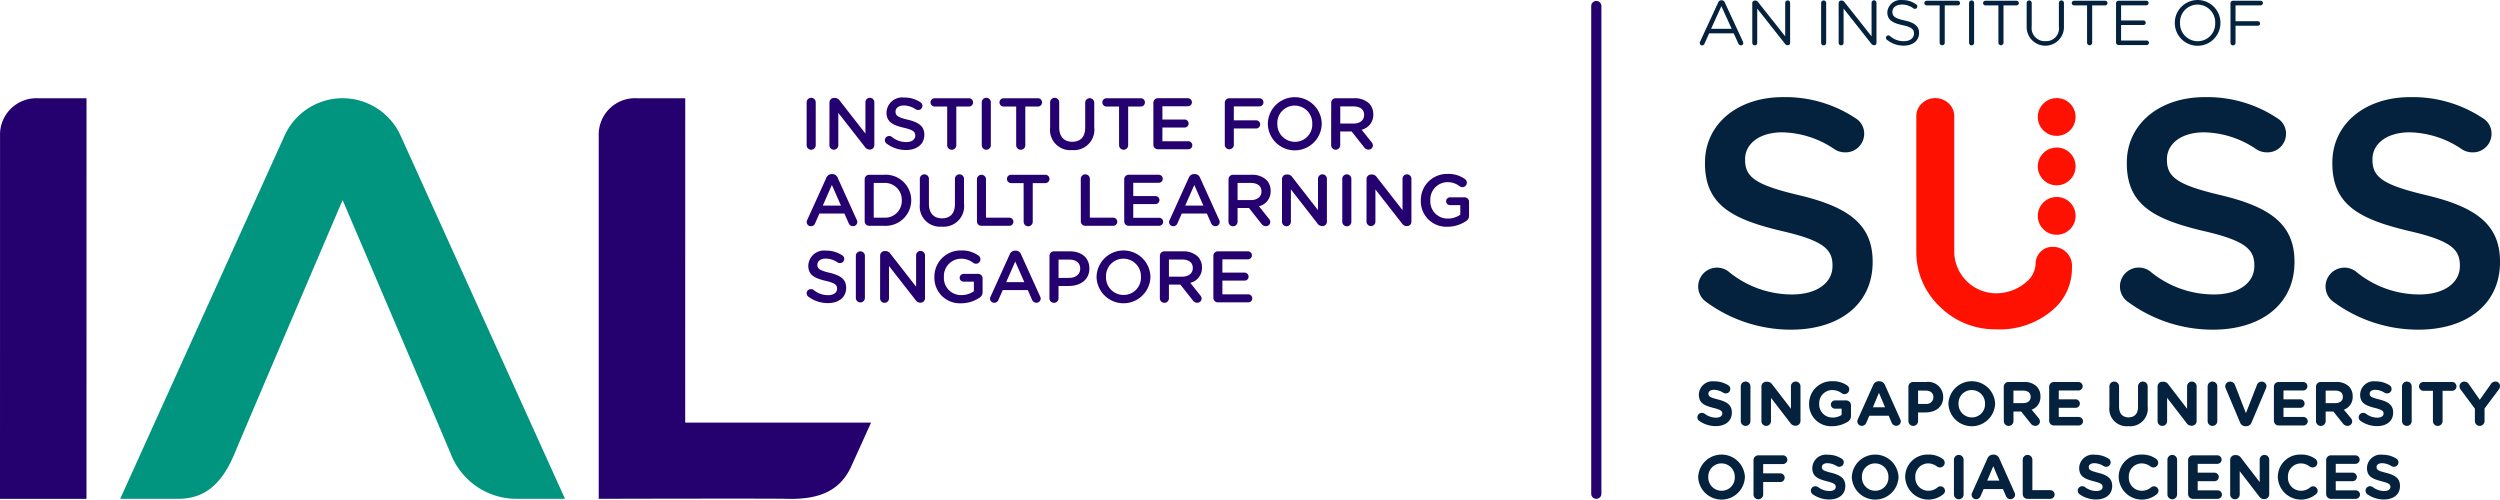 <svg id="Logo" xmlns="http://www.w3.org/2000/svg" width="330" height="65.946" viewBox="0 0 330 65.946">
  <g id="Group_33459" data-name="Group 33459" transform="translate(0 12.854)">
    <g id="Group_33457" data-name="Group 33457" transform="translate(0 0.113)">
      <path id="Path_32761" data-name="Path 32761" d="M156.7,113.746a8.407,8.407,0,0,0-15.353,0l-21.68,47.9h7.63c3.569,0,5.8-1.984,7.466-5.975s14.261-33.46,14.261-33.46,12.6,29.468,14.261,33.46a9.326,9.326,0,0,0,8.719,5.975h6.379Z" transform="translate(-103.801 -108.767)" fill="#01947f"/>
      <path id="Path_32762" data-name="Path 32762" d="M71.547,108.772l-.005,52.879-11.416,0,.005-47.911a4.8,4.8,0,0,1,5.081-4.964Zm79.025,42.814.005-42.814h-6.336a4.8,4.8,0,0,0-5.083,4.964l0,47.911h0v0s22.973-.057,24.781,0c4.359.128,7.1-1.079,8.56-4.3l2.609-5.763Z" transform="translate(-60.126 -108.77)" fill="#250170"/>
    </g>
    <g id="Group_33458" data-name="Group 33458" transform="translate(106.477)">
      <path id="Path_32763" data-name="Path 32763" d="M459.659,109.18a.6.6,0,0,1,1.2,0v5.658a.6.6,0,0,1-1.2,0Z" transform="translate(-459.659 -108.526)" fill="#250170"/>
      <path id="Path_32764" data-name="Path 32764" d="M470.958,109.2a.6.6,0,0,1,.6-.6h.126a.756.756,0,0,1,.622.347l3.4,4.359v-4.138a.588.588,0,0,1,1.176,0v5.658a.578.578,0,0,1-.583.587h-.048a.755.755,0,0,1-.622-.356l-3.5-4.485v4.273a.588.588,0,0,1-1.176,0Z" transform="translate(-467.947 -108.526)" fill="#250170"/>
      <path id="Path_32765" data-name="Path 32765" d="M498.624,114.492a.552.552,0,0,1,.33-1,.548.548,0,0,1,.349.106,2.978,2.978,0,0,0,1.906.693c.739,0,1.2-.347,1.2-.847v-.019c0-.482-.272-.741-1.534-1.029-1.448-.346-2.265-.77-2.265-2.011v-.02a2.073,2.073,0,0,1,2.321-1.954,3.777,3.777,0,0,1,2.159.626.534.534,0,0,1,.261.471.552.552,0,0,1-.564.548.591.591,0,0,1-.311-.086,2.847,2.847,0,0,0-1.565-.51c-.7,0-1.108.356-1.108.8v.019c0,.52.31.751,1.623,1.059,1.439.346,2.177.856,2.177,1.973v.02c0,1.26-1,2.01-2.43,2.01A4.269,4.269,0,0,1,498.624,114.492Z" transform="translate(-488.069 -108.391)" fill="#250170"/>
      <path id="Path_32766" data-name="Path 32766" d="M523.2,109.874h-1.652a.549.549,0,1,1,0-1.1h4.521a.549.549,0,0,1,0,1.1h-1.664v5.1a.6.6,0,0,1-1.205,0Z" transform="translate(-504.649 -108.661)" fill="#250170"/>
      <path id="Path_32767" data-name="Path 32767" d="M546.4,109.18a.6.6,0,0,1,1.2,0v5.658a.6.6,0,0,1-1.2,0Z" transform="translate(-523.286 -108.526)" fill="#250170"/>
      <path id="Path_32768" data-name="Path 32768" d="M557.366,109.874h-1.652a.549.549,0,1,1,0-1.1h4.52a.549.549,0,0,1,0,1.1h-1.662v5.1a.6.6,0,0,1-1.205,0Z" transform="translate(-529.708 -108.661)" fill="#250170"/>
      <path id="Path_32769" data-name="Path 32769" d="M580.253,112.52V109.18a.6.6,0,0,1,1.2,0v3.291c0,1.251.651,1.915,1.721,1.915s1.709-.626,1.709-1.866V109.18a.6.6,0,0,1,1.195,0v3.282a2.7,2.7,0,0,1-2.924,3.021A2.668,2.668,0,0,1,580.253,112.52Z" transform="translate(-548.114 -108.526)" fill="#250170"/>
      <path id="Path_32770" data-name="Path 32770" d="M608.313,109.874H606.66a.549.549,0,1,1,0-1.1h4.52a.549.549,0,0,1,0,1.1h-1.662v5.1a.6.6,0,0,1-1.2,0Z" transform="translate(-567.077 -108.661)" fill="#250170"/>
      <path id="Path_32771" data-name="Path 32771" d="M631.392,114.916v-5.543a.59.59,0,0,1,.6-.6h3.955a.537.537,0,0,1,.535.529.531.531,0,0,1-.535.529h-3.363v1.752h2.926a.539.539,0,0,1,.535.539.529.529,0,0,1-.535.519h-2.926v1.809H636a.536.536,0,0,1,.535.529.53.53,0,0,1-.535.529h-4A.59.59,0,0,1,631.392,114.916Z" transform="translate(-585.624 -108.661)" fill="#250170"/>
      <path id="Path_32772" data-name="Path 32772" d="M666.77,109.374a.59.59,0,0,1,.6-.6h3.966a.539.539,0,1,1,0,1.078h-3.373v1.838H670.9a.539.539,0,1,1,0,1.078h-2.936v2.2a.6.6,0,0,1-1.195,0Z" transform="translate(-611.574 -108.661)" fill="#250170"/>
      <path id="Path_32773" data-name="Path 32773" d="M688.1,111.841v-.02a3.558,3.558,0,0,1,7.115-.019v.019a3.558,3.558,0,0,1-7.115.02Zm5.863,0v-.02a2.319,2.319,0,0,0-2.314-2.4,2.286,2.286,0,0,0-2.293,2.377v.019a2.309,2.309,0,0,0,2.312,2.386A2.279,2.279,0,0,0,693.967,111.841Z" transform="translate(-627.223 -108.338)" fill="#250170"/>
      <path id="Path_32774" data-name="Path 32774" d="M719.472,109.374a.591.591,0,0,1,.6-.6h2.431a2.76,2.76,0,0,1,1.962.673,2.027,2.027,0,0,1,.564,1.453v.019a2,2,0,0,1-1.545,2.011l1.3,1.627a.677.677,0,0,1,.194.451.561.561,0,0,1-.574.549.684.684,0,0,1-.583-.308l-1.652-2.088h-1.506v1.809a.6.6,0,0,1-1.2,0Zm2.946,2.742c.855,0,1.4-.442,1.4-1.126v-.019c0-.722-.524-1.116-1.408-1.116h-1.74v2.261Z" transform="translate(-650.231 -108.661)" fill="#250170"/>
      <path id="Path_32775" data-name="Path 32775" d="M459.736,152.769l2.528-5.581a.759.759,0,0,1,.719-.481h.06a.745.745,0,0,1,.709.481l2.527,5.581a.516.516,0,0,1,.067.25.557.557,0,0,1-.563.568.616.616,0,0,1-.584-.414l-.554-1.26h-3.3l-.573,1.3a.577.577,0,0,1-.555.375.546.546,0,0,1-.553-.549A.605.605,0,0,1,459.736,152.769Zm4.451-1.9-1.195-2.724-1.2,2.724Z" transform="translate(-459.659 -136.584)" fill="#250170"/>
      <path id="Path_32776" data-name="Path 32776" d="M488.4,147.669a.591.591,0,0,1,.6-.6h1.934a3.376,3.376,0,0,1,3.614,3.349v.019a3.391,3.391,0,0,1-3.614,3.368H489a.591.591,0,0,1-.6-.6Zm2.538,5.061a2.207,2.207,0,0,0,2.362-2.271v-.02a2.222,2.222,0,0,0-2.362-2.29h-1.342v4.58Z" transform="translate(-480.74 -136.853)" fill="#250170"/>
      <path id="Path_32777" data-name="Path 32777" d="M515.72,150.814v-3.339a.6.6,0,0,1,1.2,0v3.291c0,1.251.652,1.915,1.721,1.915s1.711-.625,1.711-1.867v-3.339a.6.6,0,0,1,1.2,0v3.282a2.7,2.7,0,0,1-2.927,3.021A2.668,2.668,0,0,1,515.72,150.814Z" transform="translate(-500.779 -136.717)" fill="#250170"/>
      <path id="Path_32778" data-name="Path 32778" d="M544.007,147.475a.6.6,0,0,1,1.194,0v5.119h3.082a.539.539,0,1,1,0,1.078h-3.674a.59.59,0,0,1-.6-.6Z" transform="translate(-521.528 -136.717)" fill="#250170"/>
      <path id="Path_32779" data-name="Path 32779" d="M561.054,148.169H559.4a.549.549,0,1,1,0-1.1h4.52a.549.549,0,0,1,0,1.1h-1.662v5.1a.6.6,0,0,1-1.2,0Z" transform="translate(-532.413 -136.853)" fill="#250170"/>
      <path id="Path_32780" data-name="Path 32780" d="M595.431,147.475a.6.6,0,0,1,1.2,0v5.119h3.08a.539.539,0,1,1,0,1.078h-3.673a.591.591,0,0,1-.6-.6Z" transform="translate(-559.247 -136.717)" fill="#250170"/>
      <path id="Path_32781" data-name="Path 32781" d="M616.952,153.211v-5.543a.59.59,0,0,1,.6-.6h3.956a.536.536,0,0,1,.535.529.53.53,0,0,1-.535.529h-3.363v1.751h2.926a.539.539,0,0,1,.534.54.528.528,0,0,1-.534.519h-2.926v1.809h3.411a.536.536,0,0,1,.535.53.53.53,0,0,1-.535.529h-4A.59.59,0,0,1,616.952,153.211Z" transform="translate(-575.033 -136.853)" fill="#250170"/>
      <path id="Path_32782" data-name="Path 32782" d="M639.242,152.769l2.527-5.581a.758.758,0,0,1,.719-.481h.06a.742.742,0,0,1,.707.481l2.529,5.581a.515.515,0,0,1,.067.25.557.557,0,0,1-.564.568.615.615,0,0,1-.583-.414l-.554-1.26h-3.306l-.573,1.3a.575.575,0,0,1-.553.375.545.545,0,0,1-.554-.549A.588.588,0,0,1,639.242,152.769Zm4.451-1.9-1.2-2.724-1.195,2.724Z" transform="translate(-591.325 -136.584)" fill="#250170"/>
      <path id="Path_32783" data-name="Path 32783" d="M668.619,147.669a.59.59,0,0,1,.6-.6h2.431a2.76,2.76,0,0,1,1.964.673,2.032,2.032,0,0,1,.563,1.453v.02a2,2,0,0,1-1.544,2.011l1.3,1.626a.682.682,0,0,1,.194.452.561.561,0,0,1-.573.549.684.684,0,0,1-.583-.308l-1.652-2.088h-1.507v1.809a.6.6,0,0,1-1.2,0Zm2.944,2.743c.856,0,1.4-.443,1.4-1.126v-.02c0-.722-.526-1.117-1.41-1.117h-1.74v2.262Z" transform="translate(-612.93 -136.853)" fill="#250170"/>
      <path id="Path_32784" data-name="Path 32784" d="M695.115,147.495a.6.6,0,0,1,.6-.6h.127a.756.756,0,0,1,.622.346l3.4,4.359v-4.138a.588.588,0,0,1,1.176,0v5.658a.578.578,0,0,1-.583.587h-.049a.757.757,0,0,1-.622-.356l-3.5-4.484v4.273a.588.588,0,0,1-1.176,0Z" transform="translate(-632.365 -136.717)" fill="#250170"/>
      <path id="Path_32785" data-name="Path 32785" d="M724.952,147.475a.6.6,0,0,1,1.2,0v5.658a.6.6,0,0,1-1.2,0Z" transform="translate(-654.25 -136.717)" fill="#250170"/>
      <path id="Path_32786" data-name="Path 32786" d="M736.98,147.495a.6.6,0,0,1,.6-.6h.127a.752.752,0,0,1,.621.346l3.4,4.359v-4.138a.588.588,0,0,1,1.176,0v5.658a.578.578,0,0,1-.583.587h-.048a.752.752,0,0,1-.622-.356l-3.5-4.484v4.273a.589.589,0,0,1-1.177,0Z" transform="translate(-663.073 -136.717)" fill="#250170"/>
      <path id="Path_32787" data-name="Path 32787" d="M763.866,150.136v-.02a3.449,3.449,0,0,1,3.509-3.483,3.72,3.72,0,0,1,2.323.683.591.591,0,0,1-.35,1.068.629.629,0,0,1-.368-.135,2.607,2.607,0,0,0-1.653-.529,2.288,2.288,0,0,0-2.206,2.377v.019a2.26,2.26,0,0,0,2.313,2.406,2.8,2.8,0,0,0,1.643-.51v-1.261h-1.341a.52.52,0,0,1-.535-.51.528.528,0,0,1,.535-.52h1.895a.591.591,0,0,1,.6.6v1.8a.816.816,0,0,1-.418.751,4.367,4.367,0,0,1-2.421.731A3.36,3.36,0,0,1,763.866,150.136Z" transform="translate(-682.794 -136.529)" fill="#250170"/>
      <path id="Path_32788" data-name="Path 32788" d="M459.893,191.091a.551.551,0,0,1,.33-1,.563.563,0,0,1,.35.106,2.961,2.961,0,0,0,1.9.693c.739,0,1.206-.346,1.206-.847v-.019c0-.482-.273-.741-1.537-1.03-1.448-.346-2.265-.769-2.265-2.011v-.02a2.074,2.074,0,0,1,2.323-1.953,3.769,3.769,0,0,1,2.158.625.534.534,0,0,1,.263.471.554.554,0,0,1-.564.549.581.581,0,0,1-.311-.087,2.846,2.846,0,0,0-1.565-.51c-.7,0-1.107.356-1.107.8v.019c0,.52.31.75,1.622,1.058,1.439.346,2.178.856,2.178,1.972v.02c0,1.261-1,2.011-2.429,2.011A4.264,4.264,0,0,1,459.893,191.091Z" transform="translate(-459.659 -164.781)" fill="#250170"/>
      <path id="Path_32789" data-name="Path 32789" d="M484.025,185.78a.6.6,0,0,1,1.195,0v5.657a.6.6,0,0,1-1.195,0Z" transform="translate(-477.531 -164.916)" fill="#250170"/>
      <path id="Path_32790" data-name="Path 32790" d="M496.057,185.8a.6.6,0,0,1,.6-.6h.126a.753.753,0,0,1,.622.346l3.4,4.359V185.77a.588.588,0,0,1,1.176,0v5.658a.579.579,0,0,1-.584.587h-.048a.751.751,0,0,1-.621-.356l-3.5-4.484v4.272a.588.588,0,0,1-1.176,0Z" transform="translate(-486.357 -164.916)" fill="#250170"/>
      <path id="Path_32791" data-name="Path 32791" d="M522.939,188.439v-.019a3.449,3.449,0,0,1,3.509-3.484,3.716,3.716,0,0,1,2.323.683.59.59,0,0,1-.349,1.068.63.63,0,0,1-.37-.135,2.6,2.6,0,0,0-1.652-.529,2.289,2.289,0,0,0-2.207,2.377v.02a2.26,2.26,0,0,0,2.314,2.405,2.792,2.792,0,0,0,1.642-.51v-1.261h-1.34a.521.521,0,0,1-.536-.51.529.529,0,0,1,.536-.519H528.7a.59.59,0,0,1,.6.6v1.8a.816.816,0,0,1-.418.751,4.366,4.366,0,0,1-2.421.731A3.359,3.359,0,0,1,522.939,188.439Z" transform="translate(-506.075 -164.727)" fill="#250170"/>
      <path id="Path_32792" data-name="Path 32792" d="M550.563,191.072l2.526-5.58a.758.758,0,0,1,.72-.481h.057a.744.744,0,0,1,.71.481l2.527,5.58a.5.5,0,0,1,.069.25.558.558,0,0,1-.565.568.614.614,0,0,1-.582-.413l-.554-1.261h-3.306l-.573,1.3a.574.574,0,0,1-.554.375.546.546,0,0,1-.555-.548A.592.592,0,0,1,550.563,191.072Zm4.451-1.9-1.2-2.724-1.2,2.724Z" transform="translate(-526.279 -164.781)" fill="#250170"/>
      <path id="Path_32793" data-name="Path 32793" d="M579.939,185.971a.591.591,0,0,1,.6-.6h2.079c1.6,0,2.587.9,2.587,2.252v.02c0,1.51-1.226,2.3-2.722,2.3h-1.351v1.626a.6.6,0,0,1-1.2,0Zm2.586,2.906c.9,0,1.468-.5,1.468-1.2v-.019c0-.79-.573-1.2-1.468-1.2h-1.389v2.425Z" transform="translate(-547.884 -165.049)" fill="#250170"/>
      <path id="Path_32794" data-name="Path 32794" d="M603.251,188.439v-.019a3.558,3.558,0,0,1,7.114-.02v.02a3.558,3.558,0,0,1-7.114.019Zm5.86,0v-.019a2.318,2.318,0,0,0-2.313-2.4A2.287,2.287,0,0,0,604.5,188.4v.02a2.31,2.31,0,0,0,2.314,2.386A2.277,2.277,0,0,0,609.111,188.439Z" transform="translate(-564.983 -164.727)" fill="#250170"/>
      <path id="Path_32795" data-name="Path 32795" d="M634.618,185.971a.59.59,0,0,1,.6-.6h2.429a2.758,2.758,0,0,1,1.963.674,2.02,2.02,0,0,1,.564,1.453v.02a2,2,0,0,1-1.545,2.011l1.3,1.626a.685.685,0,0,1,.2.453.562.562,0,0,1-.575.548.685.685,0,0,1-.583-.307l-1.652-2.089h-1.506v1.809a.6.6,0,0,1-1.2,0Zm2.945,2.742c.855,0,1.4-.442,1.4-1.125v-.02c0-.722-.523-1.117-1.409-1.117h-1.74v2.261Z" transform="translate(-587.991 -165.049)" fill="#250170"/>
      <path id="Path_32796" data-name="Path 32796" d="M661.109,191.513v-5.543a.59.59,0,0,1,.6-.6h3.955a.538.538,0,0,1,.536.529.531.531,0,0,1-.536.53H662.3v1.751h2.926a.538.538,0,0,1,.534.539.528.528,0,0,1-.534.519H662.3v1.809h3.413a.535.535,0,0,1,.533.529.529.529,0,0,1-.533.529h-4A.59.59,0,0,1,661.109,191.513Z" transform="translate(-607.422 -165.049)" fill="#250170"/>
    </g>
  </g>
  <path id="Path_32797" data-name="Path 32797" d="M848.931,125.838a.669.669,0,0,1-.672-.665V60.79a.672.672,0,0,1,1.344,0v64.383A.668.668,0,0,1,848.931,125.838Z" transform="translate(-638.218 -59.992)" fill="#250170"/>
  <g id="Group_33471" data-name="Group 33471" transform="translate(224.06)">
    <g id="Group_33460" data-name="Group 33460" transform="translate(0 50.322)">
      <path id="Path_32798" data-name="Path 32798" d="M901.1,255.632a.586.586,0,0,1,.357-1.059.617.617,0,0,1,.365.115,2.464,2.464,0,0,0,1.484.517c.522,0,.837-.2.837-.542v-.016c0-.32-.2-.484-1.169-.73-1.169-.3-1.923-.615-1.923-1.756v-.016a1.809,1.809,0,0,1,2.031-1.732,3.4,3.4,0,0,1,1.84.509.575.575,0,0,1,.282.5.584.584,0,0,1-.6.583.617.617,0,0,1-.323-.09,2.431,2.431,0,0,0-1.218-.386c-.489,0-.746.222-.746.5v.016c0,.377.248.5,1.251.755,1.178.3,1.84.722,1.84,1.723v.017c0,1.141-.878,1.781-2.13,1.781A3.773,3.773,0,0,1,901.1,255.632Z" transform="translate(-900.864 -250.397)" fill="#04223d"/>
      <path id="Path_32799" data-name="Path 32799" d="M922.33,251.17a.638.638,0,0,1,1.277,0v4.579a.638.638,0,0,1-1.277,0Z" transform="translate(-916.609 -250.489)" fill="#04223d"/>
      <path id="Path_32800" data-name="Path 32800" d="M932.564,251.186a.63.63,0,0,1,.638-.632h.133a.792.792,0,0,1,.663.369l2.462,3.2v-2.962a.63.63,0,0,1,1.26,0v4.571a.63.63,0,0,1-.638.632h-.042a.792.792,0,0,1-.663-.369l-2.553-3.315v3.077a.63.63,0,0,1-1.26,0Z" transform="translate(-924.116 -250.489)" fill="#04223d"/>
      <path id="Path_32801" data-name="Path 32801" d="M956.177,253.338v-.016a2.964,2.964,0,0,1,3.042-2.971,3.238,3.238,0,0,1,1.981.558.627.627,0,1,1-.754,1,2.044,2.044,0,0,0-1.268-.394,1.733,1.733,0,0,0-1.666,1.789v.016a1.729,1.729,0,0,0,1.757,1.822,2.052,2.052,0,0,0,1.2-.345v-.821h-.862a.546.546,0,0,1-.555-.542.553.553,0,0,1,.555-.55h1.459a.63.63,0,0,1,.638.632v1.395a.852.852,0,0,1-.448.8,3.887,3.887,0,0,1-2.031.575A2.89,2.89,0,0,1,956.177,253.338Z" transform="translate(-941.436 -250.351)" fill="#04223d"/>
      <path id="Path_32802" data-name="Path 32802" d="M980.114,255.4l2.022-4.521a.789.789,0,0,1,.746-.5h.075a.778.778,0,0,1,.738.5l2.023,4.521a.614.614,0,0,1,.066.254.6.6,0,0,1-.6.607.65.65,0,0,1-.614-.435l-.389-.9h-2.553l-.406.944a.627.627,0,0,1-.588.394.584.584,0,0,1-.589-.591A.662.662,0,0,1,980.114,255.4Zm3.589-1.592-.8-1.9-.8,1.9Z" transform="translate(-958.938 -250.374)" fill="#04223d"/>
      <path id="Path_32803" data-name="Path 32803" d="M1005.362,251.356a.63.63,0,0,1,.638-.632h1.733a1.98,1.98,0,0,1,2.222,1.986v.016c0,1.329-1.045,2.019-2.346,2.019h-.97v1.141a.638.638,0,0,1-1.276,0Zm2.288,2.265a.9.9,0,0,0,1.011-.87v-.017c0-.566-.4-.87-1.036-.87h-.987v1.756Z" transform="translate(-977.513 -250.626)" fill="#04223d"/>
      <path id="Path_32804" data-name="Path 32804" d="M1025.179,253.338v-.016a3.086,3.086,0,0,1,6.167-.016v.016a3.086,3.086,0,0,1-6.167.016Zm4.833,0v-.016a1.753,1.753,0,0,0-1.757-1.805,1.726,1.726,0,0,0-1.741,1.789v.016a1.753,1.753,0,0,0,1.757,1.805A1.726,1.726,0,0,0,1030.012,253.338Z" transform="translate(-992.048 -250.351)" fill="#04223d"/>
      <path id="Path_32805" data-name="Path 32805" d="M1052.586,251.356a.63.63,0,0,1,.638-.632h2.014a2.328,2.328,0,0,1,1.691.583,1.794,1.794,0,0,1,.5,1.313v.016a1.754,1.754,0,0,1-1.16,1.748l.887,1.067a.734.734,0,0,1,.207.484.591.591,0,0,1-.6.583.766.766,0,0,1-.63-.328l-1.243-1.559h-1.02v1.256a.638.638,0,0,1-1.276,0Zm2.57,2.158c.622,0,.978-.328.978-.812v-.016c0-.542-.382-.821-1-.821h-1.268v1.649Z" transform="translate(-1012.151 -250.626)" fill="#04223d"/>
      <path id="Path_32806" data-name="Path 32806" d="M1075.078,255.836v-4.48a.63.63,0,0,1,.638-.632h3.216a.571.571,0,0,1,.572.566.564.564,0,0,1-.572.558h-2.586v1.165h2.213a.57.57,0,0,1,.572.566.563.563,0,0,1-.572.558h-2.213v1.206h2.628a.57.57,0,0,1,.572.566.563.563,0,0,1-.572.558h-3.258A.63.63,0,0,1,1075.078,255.836Z" transform="translate(-1028.649 -250.626)" fill="#04223d"/>
    </g>
    <g id="Group_33461" data-name="Group 33461" transform="translate(54.38 50.338)">
      <path id="Path_32807" data-name="Path 32807" d="M1104.912,253.869v-2.7a.638.638,0,0,1,1.276,0v2.667c0,.935.473,1.419,1.252,1.419s1.251-.467,1.251-1.378V251.17a.638.638,0,0,1,1.276,0v2.659a2.323,2.323,0,0,1-2.545,2.593A2.291,2.291,0,0,1,1104.912,253.869Z" transform="translate(-1104.912 -250.505)" fill="#04223d"/>
      <path id="Path_32808" data-name="Path 32808" d="M1128.773,251.186a.63.63,0,0,1,.638-.632h.133a.792.792,0,0,1,.663.369l2.462,3.2v-2.962a.63.63,0,0,1,1.26,0v4.571a.63.63,0,0,1-.638.632h-.042a.792.792,0,0,1-.663-.369l-2.553-3.315v3.077a.63.63,0,0,1-1.26,0Z" transform="translate(-1122.414 -250.505)" fill="#04223d"/>
      <path id="Path_32809" data-name="Path 32809" d="M1153.568,251.17a.638.638,0,0,1,1.276,0v4.579a.638.638,0,0,1-1.276,0Z" transform="translate(-1140.601 -250.505)" fill="#04223d"/>
      <path id="Path_32810" data-name="Path 32810" d="M1164.235,255.921l-1.881-4.456a.778.778,0,0,1-.075-.3.623.623,0,0,1,.638-.624.664.664,0,0,1,.647.443l1.45,3.717,1.467-3.758a.661.661,0,0,1,.614-.4.613.613,0,0,1,.63.607.733.733,0,0,1-.066.279l-1.9,4.5a.749.749,0,0,1-.721.5h-.083A.749.749,0,0,1,1164.235,255.921Z" transform="translate(-1146.99 -250.505)" fill="#04223d"/>
      <path id="Path_32811" data-name="Path 32811" d="M1186.389,255.836v-4.48a.63.63,0,0,1,.638-.632h3.216a.571.571,0,0,1,.572.566.563.563,0,0,1-.572.558h-2.586v1.165h2.213a.57.57,0,0,1,.572.566.563.563,0,0,1-.572.558h-2.213v1.206h2.628a.57.57,0,0,1,.572.566.563.563,0,0,1-.572.558h-3.257A.63.63,0,0,1,1186.389,255.836Z" transform="translate(-1164.675 -250.642)" fill="#04223d"/>
      <path id="Path_32812" data-name="Path 32812" d="M1207.232,251.356a.63.63,0,0,1,.638-.632h2.014a2.327,2.327,0,0,1,1.691.583,1.794,1.794,0,0,1,.5,1.313v.016a1.753,1.753,0,0,1-1.161,1.748l.887,1.067a.735.735,0,0,1,.207.484.591.591,0,0,1-.605.583.766.766,0,0,1-.63-.328l-1.243-1.559h-1.02v1.256a.638.638,0,0,1-1.277,0Zm2.57,2.158c.622,0,.978-.328.978-.812v-.016c0-.542-.381-.821-1-.821h-1.268v1.649Z" transform="translate(-1179.963 -250.642)" fill="#04223d"/>
      <path id="Path_32813" data-name="Path 32813" d="M1228.627,255.632a.586.586,0,0,1,.357-1.059.617.617,0,0,1,.365.115,2.463,2.463,0,0,0,1.484.517c.522,0,.837-.2.837-.542v-.016c0-.32-.2-.484-1.169-.73-1.169-.3-1.923-.615-1.923-1.756v-.016a1.808,1.808,0,0,1,2.031-1.732,3.4,3.4,0,0,1,1.84.509.575.575,0,0,1,.282.5.585.585,0,0,1-.6.583.617.617,0,0,1-.323-.09,2.432,2.432,0,0,0-1.218-.386c-.489,0-.746.222-.746.5v.016c0,.377.249.5,1.252.755,1.177.3,1.84.722,1.84,1.723v.017c0,1.141-.879,1.781-2.13,1.781A3.774,3.774,0,0,1,1228.627,255.632Z" transform="translate(-1195.48 -250.413)" fill="#04223d"/>
      <path id="Path_32814" data-name="Path 32814" d="M1249.853,251.17a.638.638,0,0,1,1.277,0v4.579a.638.638,0,0,1-1.277,0Z" transform="translate(-1211.226 -250.505)" fill="#04223d"/>
      <path id="Path_32815" data-name="Path 32815" d="M1260.161,251.889h-1.227a.583.583,0,1,1,0-1.165h3.73a.583.583,0,1,1,0,1.165h-1.227v4a.638.638,0,0,1-1.276,0Z" transform="translate(-1217.455 -250.642)" fill="#04223d"/>
      <path id="Path_32816" data-name="Path 32816" d="M1280.35,254.092l-1.873-2.519a.744.744,0,0,1-.158-.451.62.62,0,0,1,.638-.607.735.735,0,0,1,.63.386l1.409,2.01,1.434-2.027a.732.732,0,0,1,.614-.378.589.589,0,0,1,.621.616.782.782,0,0,1-.166.443l-1.873,2.5v1.658a.638.638,0,0,1-1.277,0Z" transform="translate(-1232.105 -250.481)" fill="#04223d"/>
    </g>
    <g id="Group_33462" data-name="Group 33462" transform="translate(0.1 60.005)">
      <path id="Path_32817" data-name="Path 32817" d="M901.238,290.038v-.017a3.086,3.086,0,0,1,6.167-.016v.016a3.086,3.086,0,0,1-6.167.017Zm4.832,0v-.017a1.753,1.753,0,0,0-1.757-1.805,1.726,1.726,0,0,0-1.741,1.789v.016a1.753,1.753,0,0,0,1.757,1.805A1.726,1.726,0,0,0,906.07,290.038Z" transform="translate(-901.238 -287.051)" fill="#04223d"/>
      <path id="Path_32818" data-name="Path 32818" d="M928.645,288.057a.63.63,0,0,1,.638-.632h3.249a.574.574,0,1,1,0,1.149h-2.611V289.8h2.238a.575.575,0,1,1,0,1.149h-2.238v1.641a.638.638,0,0,1-1.277,0Z" transform="translate(-921.341 -287.326)" fill="#04223d"/>
    </g>
    <g id="Group_33463" data-name="Group 33463" transform="translate(14.973 60.005)">
      <path id="Path_32819" data-name="Path 32819" d="M957.288,292.333a.586.586,0,0,1,.357-1.058.618.618,0,0,1,.365.115,2.463,2.463,0,0,0,1.484.517c.522,0,.837-.205.837-.541v-.016c0-.32-.2-.484-1.169-.731-1.169-.3-1.923-.615-1.923-1.756v-.016a1.808,1.808,0,0,1,2.031-1.731,3.394,3.394,0,0,1,1.84.509.574.574,0,0,1,.282.5.584.584,0,0,1-.6.583.619.619,0,0,1-.323-.09,2.431,2.431,0,0,0-1.218-.386c-.489,0-.746.222-.746.5v.016c0,.378.249.5,1.252.755,1.177.3,1.84.722,1.84,1.723v.016c0,1.141-.879,1.781-2.13,1.781A3.771,3.771,0,0,1,957.288,292.333Z" transform="translate(-957.048 -287.097)" fill="#04223d"/>
      <path id="Path_32820" data-name="Path 32820" d="M977.331,290.038v-.017a3.086,3.086,0,0,1,6.167-.016v.016a3.086,3.086,0,0,1-6.167.017Zm4.833,0v-.017a1.753,1.753,0,0,0-1.757-1.805,1.726,1.726,0,0,0-1.741,1.789v.016a1.753,1.753,0,0,0,1.757,1.805A1.726,1.726,0,0,0,982.164,290.038Z" transform="translate(-971.925 -287.051)" fill="#04223d"/>
      <path id="Path_32821" data-name="Path 32821" d="M1003.775,290.038v-.017a2.934,2.934,0,0,1,3.025-2.971,3.093,3.093,0,0,1,1.94.583.629.629,0,0,1,.249.5.62.62,0,0,1-.63.616.674.674,0,0,1-.381-.123,1.922,1.922,0,0,0-1.185-.41,1.709,1.709,0,0,0-1.683,1.789v.016a1.713,1.713,0,0,0,1.683,1.805,1.874,1.874,0,0,0,1.26-.451.6.6,0,0,1,.978.443.591.591,0,0,1-.215.451,3.064,3.064,0,0,1-5.04-2.232Z" transform="translate(-991.322 -287.051)" fill="#04223d"/>
      <path id="Path_32822" data-name="Path 32822" d="M1027.915,287.87a.638.638,0,0,1,1.276,0v4.579a.638.638,0,0,1-1.276,0Z" transform="translate(-1009.029 -287.189)" fill="#04223d"/>
      <path id="Path_32823" data-name="Path 32823" d="M1036.732,292.1l2.022-4.521a.789.789,0,0,1,.746-.5h.075a.777.777,0,0,1,.737.5l2.023,4.521a.611.611,0,0,1,.066.254.6.6,0,0,1-.6.607.649.649,0,0,1-.613-.435l-.39-.9h-2.553l-.406.944a.627.627,0,0,1-.589.394.584.584,0,0,1-.589-.591A.667.667,0,0,1,1036.732,292.1Zm3.589-1.592-.8-1.9-.8,1.9Z" transform="translate(-1015.441 -287.074)" fill="#04223d"/>
      <path id="Path_32824" data-name="Path 32824" d="M1061.98,287.87a.638.638,0,0,1,1.276,0v4.013h2.362a.574.574,0,1,1,0,1.149h-3a.63.63,0,0,1-.638-.632Z" transform="translate(-1034.015 -287.189)" fill="#04223d"/>
    </g>
    <g id="Group_33464" data-name="Group 33464" transform="translate(50.201 60.005)">
      <path id="Path_32825" data-name="Path 32825" d="M1089.473,292.333a.585.585,0,0,1,.357-1.058.618.618,0,0,1,.365.115,2.462,2.462,0,0,0,1.483.517c.522,0,.837-.205.837-.541v-.016c0-.32-.2-.484-1.169-.731-1.169-.3-1.923-.615-1.923-1.756v-.016a1.808,1.808,0,0,1,2.031-1.731,3.394,3.394,0,0,1,1.84.509.575.575,0,0,1,.282.5.584.584,0,0,1-.6.583.617.617,0,0,1-.323-.09,2.431,2.431,0,0,0-1.219-.386c-.489,0-.746.222-.746.5v.016c0,.378.249.5,1.252.755,1.177.3,1.84.722,1.84,1.723v.016c0,1.141-.879,1.781-2.13,1.781A3.77,3.77,0,0,1,1089.473,292.333Z" transform="translate(-1089.232 -287.097)" fill="#04223d"/>
      <path id="Path_32826" data-name="Path 32826" d="M1109.516,290.038v-.017a2.934,2.934,0,0,1,3.026-2.971,3.093,3.093,0,0,1,1.939.583.63.63,0,0,1,.249.5.62.62,0,0,1-.63.616.674.674,0,0,1-.381-.123,1.922,1.922,0,0,0-1.185-.41,1.709,1.709,0,0,0-1.682,1.789v.016a1.713,1.713,0,0,0,1.682,1.805,1.873,1.873,0,0,0,1.26-.451.6.6,0,0,1,.978.443.591.591,0,0,1-.215.451,3.064,3.064,0,0,1-5.04-2.232Z" transform="translate(-1104.11 -287.051)" fill="#04223d"/>
      <path id="Path_32827" data-name="Path 32827" d="M1133.656,287.87a.638.638,0,0,1,1.277,0v4.579a.638.638,0,0,1-1.277,0Z" transform="translate(-1121.817 -287.189)" fill="#04223d"/>
      <path id="Path_32828" data-name="Path 32828" d="M1143.891,292.537v-4.48a.63.63,0,0,1,.639-.632h3.216a.57.57,0,0,1,.572.566.563.563,0,0,1-.572.558h-2.586v1.165h2.213a.57.57,0,0,1,.572.566.563.563,0,0,1-.572.558h-2.213v1.206h2.628a.571.571,0,0,1,.572.566.564.564,0,0,1-.572.558h-3.258A.63.63,0,0,1,1143.891,292.537Z" transform="translate(-1129.324 -287.326)" fill="#04223d"/>
      <path id="Path_32829" data-name="Path 32829" d="M1164.735,287.886a.63.63,0,0,1,.638-.632h.133a.792.792,0,0,1,.663.369l2.462,3.2v-2.962a.63.63,0,0,1,1.26,0v4.571a.63.63,0,0,1-.638.632h-.042a.792.792,0,0,1-.663-.369l-2.553-3.315v3.077a.63.63,0,0,1-1.26,0Z" transform="translate(-1144.613 -287.189)" fill="#04223d"/>
      <path id="Path_32830" data-name="Path 32830" d="M1188.348,290.038v-.017a2.934,2.934,0,0,1,3.025-2.971,3.094,3.094,0,0,1,1.94.583.63.63,0,0,1,.248.5.619.619,0,0,1-.63.616.674.674,0,0,1-.381-.123,1.921,1.921,0,0,0-1.185-.41,1.709,1.709,0,0,0-1.682,1.789v.016a1.713,1.713,0,0,0,1.682,1.805,1.873,1.873,0,0,0,1.26-.451.6.6,0,0,1,.978.443.591.591,0,0,1-.216.451,3.064,3.064,0,0,1-5.04-2.232Z" transform="translate(-1161.933 -287.051)" fill="#04223d"/>
      <path id="Path_32831" data-name="Path 32831" d="M1212.27,292.537v-4.48a.63.63,0,0,1,.638-.632h3.216a.57.57,0,0,1,.572.566.563.563,0,0,1-.572.558h-2.586v1.165h2.213a.57.57,0,0,1,.572.566.563.563,0,0,1-.572.558h-2.213v1.206h2.628a.57.57,0,0,1,.572.566.563.563,0,0,1-.572.558h-3.258A.63.63,0,0,1,1212.27,292.537Z" transform="translate(-1179.48 -287.326)" fill="#04223d"/>
      <path id="Path_32832" data-name="Path 32832" d="M1232.018,292.333a.586.586,0,0,1,.356-1.058.618.618,0,0,1,.365.115,2.462,2.462,0,0,0,1.484.517c.522,0,.837-.205.837-.541v-.016c0-.32-.2-.484-1.169-.731-1.168-.3-1.923-.615-1.923-1.756v-.016a1.809,1.809,0,0,1,2.031-1.731,3.393,3.393,0,0,1,1.84.509.575.575,0,0,1,.282.5.584.584,0,0,1-.6.583.62.62,0,0,1-.323-.09,2.43,2.43,0,0,0-1.218-.386c-.489,0-.746.222-.746.5v.016c0,.378.249.5,1.252.755,1.177.3,1.84.722,1.84,1.723v.016c0,1.141-.879,1.781-2.13,1.781A3.769,3.769,0,0,1,1232.018,292.333Z" transform="translate(-1193.788 -287.097)" fill="#04223d"/>
    </g>
    <g id="Group_33469" data-name="Group 33469" transform="translate(0 12.821)">
      <g id="Group_33465" data-name="Group 33465" transform="translate(55.686)">
        <path id="Path_32833" data-name="Path 32833" d="M1110.846,135.158a2.491,2.491,0,0,1,3.015-3.965,13.15,13.15,0,0,0,8.44,3.069c3.272,0,5.339-1.534,5.339-3.751v-.085c0-2.132-1.206-3.283-6.8-4.561-6.416-1.535-10.033-3.411-10.033-8.91v-.085c0-5.116,4.306-8.654,10.292-8.654a16.7,16.7,0,0,1,9.56,2.771,2.363,2.363,0,0,1,1.163,2.089,2.451,2.451,0,0,1-2.5,2.43,2.583,2.583,0,0,1-1.378-.384,12.622,12.622,0,0,0-6.933-2.26c-3.1,0-4.909,1.577-4.909,3.539v.085c0,2.3,1.378,3.325,7.191,4.69,6.373,1.535,9.646,3.794,9.646,8.739V130c0,5.585-4.436,8.91-10.766,8.91A18.891,18.891,0,0,1,1110.846,135.158Z" transform="translate(-1109.813 -108.215)" fill="#04223d"/>
        <path id="Path_32834" data-name="Path 32834" d="M1212.641,135.158a2.491,2.491,0,0,1,3.014-3.965,13.152,13.152,0,0,0,8.441,3.069c3.273,0,5.34-1.534,5.34-3.751v-.085c0-2.132-1.206-3.283-6.8-4.561-6.416-1.535-10.034-3.411-10.034-8.91v-.085c0-5.116,4.306-8.654,10.292-8.654a16.7,16.7,0,0,1,9.56,2.771,2.363,2.363,0,0,1,1.163,2.089,2.451,2.451,0,0,1-2.5,2.43,2.582,2.582,0,0,1-1.378-.384,12.622,12.622,0,0,0-6.933-2.26c-3.1,0-4.909,1.577-4.909,3.539v.085c0,2.3,1.378,3.325,7.191,4.69,6.373,1.535,9.646,3.794,9.646,8.739V130c0,5.585-4.435,8.91-10.766,8.91A18.89,18.89,0,0,1,1212.641,135.158Z" transform="translate(-1184.479 -108.215)" fill="#04223d"/>
      </g>
      <g id="Group_33468" data-name="Group 33468">
        <path id="Path_32835" data-name="Path 32835" d="M901.9,135.158a2.491,2.491,0,0,1,3.014-3.965,13.151,13.151,0,0,0,8.44,3.069c3.273,0,5.34-1.534,5.34-3.751v-.085c0-2.132-1.206-3.283-6.8-4.561-6.416-1.535-10.033-3.411-10.033-8.91v-.085c0-5.116,4.306-8.654,10.292-8.654a16.7,16.7,0,0,1,9.56,2.771,2.363,2.363,0,0,1,1.163,2.089,2.451,2.451,0,0,1-2.5,2.43,2.582,2.582,0,0,1-1.378-.384,12.623,12.623,0,0,0-6.933-2.26c-3.1,0-4.909,1.577-4.909,3.539v.085c0,2.3,1.378,3.325,7.191,4.69,6.373,1.535,9.646,3.794,9.646,8.739V130c0,5.585-4.435,8.91-10.766,8.91A18.891,18.891,0,0,1,901.9,135.158Z" transform="translate(-900.864 -108.215)" fill="#04223d"/>
        <g id="Group_33467" data-name="Group 33467" transform="translate(28.894 0.127)">
          <g id="Group_33466" data-name="Group 33466">
            <path id="Path_32836" data-name="Path 32836" d="M1027.526,136.456a10.725,10.725,0,0,1-7.732,2.766,10.348,10.348,0,0,1-7.448-3.033,9.872,9.872,0,0,1-3.063-7.274V111.077a2.271,2.271,0,0,1,.721-1.665,2.582,2.582,0,0,1,3.564,0,2.271,2.271,0,0,1,.721,1.665v17.839a5.544,5.544,0,0,0,5.506,5.55,6.11,6.11,0,0,0,4.083-1.555,3.237,3.237,0,0,0,1.152-2.516,2.356,2.356,0,0,1,.536-1.284,2.134,2.134,0,0,1,1.683-.773,2.5,2.5,0,0,1,2.578,2.73A7.21,7.21,0,0,1,1027.526,136.456Z" transform="translate(-1009.283 -108.698)" fill="#ff1101"/>
          </g>
          <path id="Path_32837" data-name="Path 32837" d="M1074.443,111.166a2.493,2.493,0,1,1-2.493-2.468A2.481,2.481,0,0,1,1074.443,111.166Z" transform="translate(-1053.421 -108.698)" fill="#ff1101"/>
          <path id="Path_32838" data-name="Path 32838" d="M1074.443,135.907a2.493,2.493,0,1,1-2.493-2.468A2.481,2.481,0,0,1,1074.443,135.907Z" transform="translate(-1053.421 -126.911)" fill="#ff1101"/>
          <path id="Path_32839" data-name="Path 32839" d="M1074.443,160.649a2.493,2.493,0,1,1-2.493-2.468A2.481,2.481,0,0,1,1074.443,160.649Z" transform="translate(-1053.421 -145.126)" fill="#ff1101"/>
        </g>
      </g>
    </g>
    <g id="Group_33470" data-name="Group 33470" transform="translate(0.302)">
      <path id="Path_32840" data-name="Path 32840" d="M902.04,65.226l2.4-5.187a.435.435,0,0,1,.421-.292h.034a.425.425,0,0,1,.414.292l2.4,5.179a.452.452,0,0,1,.042.167.319.319,0,0,1-.321.317.364.364,0,0,1-.329-.242l-.616-1.345h-3.24l-.616,1.362a.333.333,0,0,1-.32.226.3.3,0,0,1-.3-.3A.375.375,0,0,1,902.04,65.226Zm4.176-1.712-1.359-2.991L903.5,63.513Z" transform="translate(-901.998 -59.712)" fill="#04223d"/>
      <path id="Path_32841" data-name="Path 32841" d="M928.026,60.183a.334.334,0,0,1,.329-.326h.093a.409.409,0,0,1,.338.192l3.586,4.527v-4.41a.325.325,0,1,1,.65,0v5.279a.3.3,0,0,1-.3.309h-.034a.457.457,0,0,1-.346-.2l-3.662-4.636v4.527a.325.325,0,1,1-.65,0Z" transform="translate(-921.089 -59.782)" fill="#04223d"/>
      <path id="Path_32842" data-name="Path 32842" d="M962.13,60.175a.333.333,0,1,1,.667,0v5.263a.333.333,0,1,1-.667,0Z" transform="translate(-946.104 -59.782)" fill="#04223d"/>
      <path id="Path_32843" data-name="Path 32843" d="M970.807,60.183a.333.333,0,0,1,.329-.326h.093a.409.409,0,0,1,.338.192l3.586,4.527v-4.41a.325.325,0,1,1,.649,0v5.279a.3.3,0,0,1-.3.309h-.034a.458.458,0,0,1-.346-.2l-3.662-4.636v4.527a.325.325,0,1,1-.65,0Z" transform="translate(-952.469 -59.782)" fill="#04223d"/>
      <path id="Path_32844" data-name="Path 32844" d="M994.365,64.911a.3.3,0,0,1-.126-.251.321.321,0,0,1,.32-.326.3.3,0,0,1,.2.075,2.7,2.7,0,0,0,1.865.693c.793,0,1.316-.418,1.316-.994v-.017c0-.543-.3-.852-1.536-1.111-1.358-.292-1.983-.727-1.983-1.687v-.017a1.739,1.739,0,0,1,1.941-1.6,3.034,3.034,0,0,1,1.882.576.338.338,0,0,1,.143.267.319.319,0,0,1-.32.317.315.315,0,0,1-.194-.058,2.485,2.485,0,0,0-1.527-.51c-.768,0-1.257.418-1.257.944v.017c0,.551.3.861,1.6,1.136,1.317.284,1.924.76,1.924,1.654v.017c0,1-.844,1.654-2.017,1.654A3.474,3.474,0,0,1,994.365,64.911Z" transform="translate(-969.656 -59.665)" fill="#04223d"/>
      <path id="Path_32845" data-name="Path 32845" d="M1015.265,60.609h-1.713a.308.308,0,0,1-.312-.3.315.315,0,0,1,.312-.309h4.1a.315.315,0,0,1,.312.309.308.308,0,0,1-.312.3h-1.713v4.945a.338.338,0,0,1-.675,0Z" transform="translate(-983.594 -59.899)" fill="#04223d"/>
      <path id="Path_32846" data-name="Path 32846" d="M1035.406,60.175a.333.333,0,1,1,.667,0v5.263a.333.333,0,1,1-.667,0Z" transform="translate(-999.852 -59.782)" fill="#04223d"/>
      <path id="Path_32847" data-name="Path 32847" d="M1044.366,60.609h-1.713a.308.308,0,0,1-.312-.3.315.315,0,0,1,.312-.309h4.1a.315.315,0,0,1,.312.309.308.308,0,0,1-.312.3h-1.713v4.945a.338.338,0,0,1-.675,0Z" transform="translate(-1004.939 -59.899)" fill="#04223d"/>
      <path id="Path_32848" data-name="Path 32848" d="M1063.936,63.282V60.175a.333.333,0,1,1,.667,0v3.066a1.731,1.731,0,0,0,1.806,1.971,1.688,1.688,0,0,0,1.781-1.929V60.175a.333.333,0,1,1,.667,0v3.057a2.462,2.462,0,1,1-4.92.05Z" transform="translate(-1020.779 -59.782)" fill="#04223d"/>
      <path id="Path_32849" data-name="Path 32849" d="M1088.286,60.609h-1.713a.308.308,0,0,1-.312-.3.315.315,0,0,1,.312-.309h4.1a.315.315,0,0,1,.312.309.308.308,0,0,1-.312.3h-1.713v4.945a.338.338,0,0,1-.675,0Z" transform="translate(-1037.154 -59.899)" fill="#04223d"/>
      <path id="Path_32850" data-name="Path 32850" d="M1108.205,65.512V60.333a.335.335,0,0,1,.329-.334h3.671a.3.3,0,1,1,0,.6h-3.333v2h2.953a.306.306,0,0,1,.3.3.3.3,0,0,1-.3.3h-2.953v2.047h3.375a.3.3,0,1,1,0,.6h-3.713A.335.335,0,0,1,1108.205,65.512Z" transform="translate(-1053.25 -59.899)" fill="#04223d"/>
      <path id="Path_32851" data-name="Path 32851" d="M1137.306,62.659v-.017a3.012,3.012,0,1,1,6.024-.017v.017a3.012,3.012,0,1,1-6.024.017Zm5.333,0v-.017a2.335,2.335,0,0,0-2.329-2.414,2.308,2.308,0,0,0-2.312,2.4v.017a2.335,2.335,0,0,0,2.329,2.414A2.308,2.308,0,0,0,1142.639,62.659Z" transform="translate(-1074.595 -59.619)" fill="#04223d"/>
      <path id="Path_32852" data-name="Path 32852" d="M1164.887,60.333a.335.335,0,0,1,.329-.334h3.654a.3.3,0,0,1,.3.3.308.308,0,0,1-.3.309h-3.316V62.7h2.937a.3.3,0,1,1,0,.6h-2.937v2.256a.333.333,0,1,1-.666,0Z" transform="translate(-1094.826 -59.899)" fill="#04223d"/>
    </g>
  </g>
</svg>

